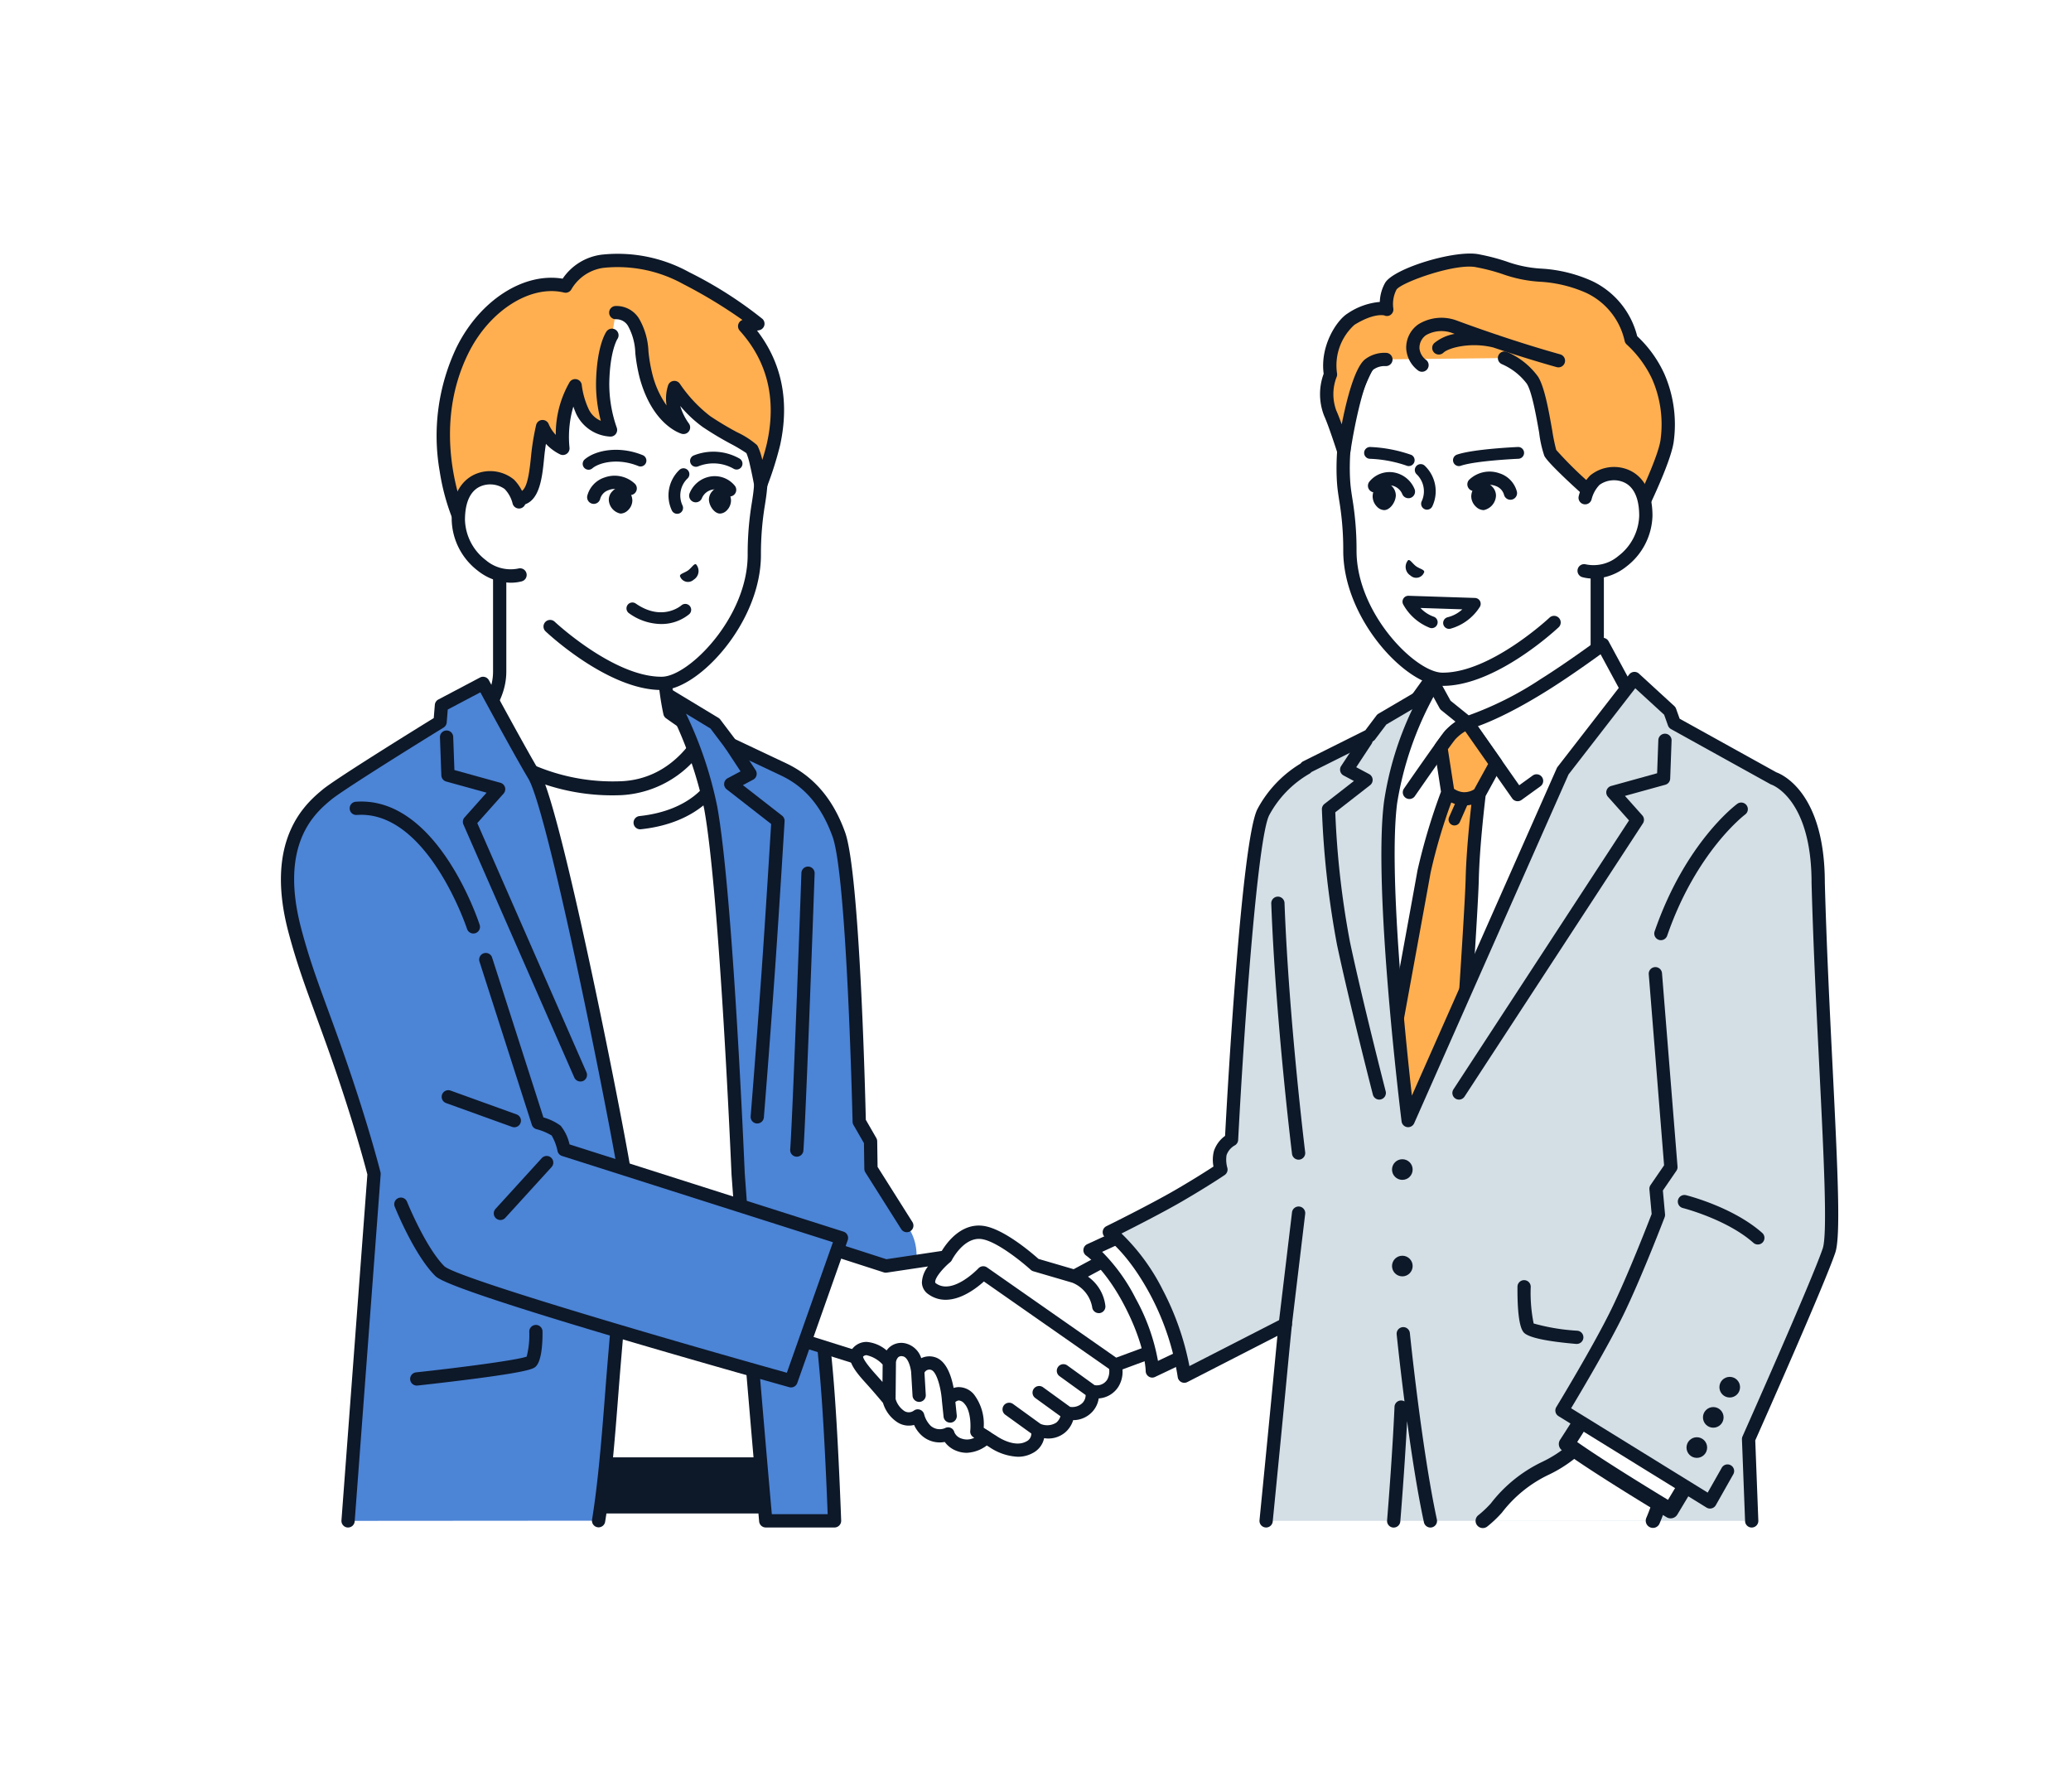 <svg xmlns="http://www.w3.org/2000/svg" width="260" height="225" viewBox="0 0 260 225">
  <g id="img_flow07" transform="translate(9738.278 -2751)">
    <rect id="長方形_250" data-name="長方形 250" width="260" height="225" transform="translate(-9738.278 2751)" fill="#fff"/>
    <g id="グループ_1340" data-name="グループ 1340" transform="translate(-7308.099 -2587.558)">
      <g id="グループ_1323" data-name="グループ 1323">
        <path id="パス_18714" data-name="パス 18714" d="M-2380.6,5519.025l-1.074,9.523h53.775l-1.983-9.523Z" fill="#0d1828"/>
        <path id="パス_18715" data-name="パス 18715" d="M-2327.9,5529.381a.833.833,0,0,1-.814-.663l-1.846-8.86h-49.3l-.99,8.784a.833.833,0,0,1-.921.733.831.831,0,0,1-.733-.92l1.074-9.523a.832.832,0,0,1,.827-.739h50.717a.834.834,0,0,1,.815.663l1.983,9.523a.831.831,0,0,1-.645.984A.813.813,0,0,1-2327.9,5529.381Z" fill="#0d1828"/>
      </g>
      <g id="グループ_1325" data-name="グループ 1325">
        <g id="グループ_1324" data-name="グループ 1324">
          <path id="パス_18716" data-name="パス 18716" d="M-2340.047,5431.94c-1.662-.8-6.031-3.894-6.031-3.894a34.128,34.128,0,0,1-.689-5.192v-2.5l-10.341-6.329-10.341-8.713v17.543c0,4.322-3.765,7.658-6.721,9.086-6.062,2.929-8.51,6.748-8.51,6.748l17.908,10h15.327l17.909-10S-2333.985,5434.869-2340.047,5431.94Z" fill="#fff"/>
          <path id="パス_18717" data-name="パス 18717" d="M-2349.444,5449.519a.833.833,0,0,1-.728-.427.832.832,0,0,1,.321-1.132l17.072-9.532a22.819,22.819,0,0,0-7.63-5.738,72.284,72.284,0,0,1-6.15-3.964.835.835,0,0,1-.334-.51,34.38,34.38,0,0,1-.707-5.362v-2.034l-9.943-6.086a.828.828,0,0,1-.1-.074l-8.972-7.56v15.754c0,4.4-3.611,8.107-7.191,9.836a22.831,22.831,0,0,0-7.63,5.738l17.072,9.532a.832.832,0,0,1,.321,1.132.831.831,0,0,1-1.132.321l-17.909-10a.832.832,0,0,1-.4-.525.832.832,0,0,1,.106-.651c.105-.164,2.647-4.052,8.849-7.048,2.322-1.122,6.25-4.139,6.25-8.337v-17.543a.832.832,0,0,1,.482-.755.834.834,0,0,1,.887.118l10.293,8.673,10.287,6.3a.831.831,0,0,1,.4.709v2.5a30.854,30.854,0,0,0,.607,4.7,66.056,66.056,0,0,0,5.643,3.634c6.2,3,8.744,6.884,8.849,7.048a.831.831,0,0,1,.107.651.832.832,0,0,1-.4.525l-17.908,10A.83.83,0,0,1-2349.444,5449.519Z" fill="#0d1828"/>
        </g>
      </g>
      <g id="グループ_1326" data-name="グループ 1326">
        <path id="パス_18718" data-name="パス 18718" d="M-2370.709,5430.759l-1.93,91.616h43.455l-6.113-87.794-6.322-4.206s-3.068,6.795-10.521,7.124A25.71,25.71,0,0,1-2370.709,5430.759Z" fill="#fff"/>
        <path id="パス_18719" data-name="パス 18719" d="M-2329.184,5523.248h-43.455a.875.875,0,0,1-.623-.262.875.875,0,0,1-.25-.629l1.93-91.617a.874.874,0,0,1,.554-.794.871.871,0,0,1,.945.205h0a25.065,25.065,0,0,0,17.9,6.476c6.808-.3,9.648-6.355,9.766-6.613a.874.874,0,0,1,.555-.477.87.87,0,0,1,.723.111l6.322,4.206a.874.874,0,0,1,.387.666l6.113,87.794a.871.871,0,0,1-.232.656A.876.876,0,0,1-2329.184,5523.248Zm-42.563-1.746h41.628l-6.019-86.432-5.165-3.437a13.323,13.323,0,0,1-10.8,6.738q-.616.027-1.217.027a26.755,26.755,0,0,1-16.557-5.742Zm1.038-90.743h0Z" fill="#0d1828"/>
      </g>
      <path id="パス_18720" data-name="パス 18720" d="M-2349.811,5442.661a.831.831,0,0,1-.826-.745.831.831,0,0,1,.739-.915c6.614-.705,8.608-4.384,8.69-4.54a.834.834,0,0,1,1.12-.357.83.83,0,0,1,.363,1.114c-.1.188-2.429,4.632-10,5.438A.779.779,0,0,1-2349.811,5442.661Z" fill="#0d1828"/>
      <g id="グループ_1327" data-name="グループ 1327">
        <path id="パス_18721" data-name="パス 18721" d="M-2316.338,5492.409h0l-4.5-7.123-.051-3.454-1.424-2.473s-.68-30.829-2.558-36.04c-1.808-5.017-4.668-7.1-7-8.2l-6.573-3.106-1.983-2.626-5.7-3.447a51.969,51.969,0,0,1,5.165,14.029c1.973,10.851,3.442,45.95,3.442,45.95l1.685,22.851s1.011,12.061,1.783,20.707h8.637c-.236-6.286-.6-14.041-1.107-19.391-.253-2.676-.464-4.9-.656-6.922,3.664.9,8.663,1.231,10.832-2.677C-2313.566,5495.487-2316.338,5492.409-2316.338,5492.409Z" fill="#4c84d6"/>
        <path id="パス_18722" data-name="パス 18722" d="M-2325.407,5530.305h-8.637a.833.833,0,0,1-.829-.758c-.764-8.549-1.773-20.591-1.783-20.711l-1.686-22.86,0-.026c-.015-.351-1.489-35.166-3.429-45.836a51.46,51.46,0,0,0-5.071-13.769.831.831,0,0,1,.146-1.006.831.831,0,0,1,1.01-.115l5.7,3.446a.844.844,0,0,1,.234.211l1.86,2.463,6.387,3.019c3.485,1.646,5.913,4.484,7.423,8.674,1.84,5.106,2.533,33.122,2.6,36.091l1.319,2.289a.852.852,0,0,1,.111.4l.047,3.219,4.372,6.926a.831.831,0,0,1-.259,1.148.832.832,0,0,1-1.148-.26l-4.5-7.123a.833.833,0,0,1-.128-.432l-.048-3.237-1.317-2.287a.834.834,0,0,1-.11-.4c-.007-.307-.7-30.751-2.509-35.775-1.8-5-4.612-6.81-6.568-7.734l-6.573-3.106a.845.845,0,0,1-.308-.251l-1.887-2.5-3.071-1.858a49.381,49.381,0,0,1,3.924,11.662c1.955,10.752,3.386,44.434,3.454,46.051l1.684,22.838c.01.109.961,11.455,1.715,19.936h7.011c-.221-5.717-.578-13.269-1.071-18.481-.587-6.2-.95-10-1.368-14.368a.832.832,0,0,1,.749-.908.832.832,0,0,1,.908.749c.418,4.368.781,8.165,1.368,14.37.522,5.518.892,13.617,1.11,19.439a.837.837,0,0,1-.232.609A.837.837,0,0,1-2325.407,5530.305Z" fill="#0d1828"/>
      </g>
      <path id="パス_18723" data-name="パス 18723" d="M-2356.849,5429.984l-.018-.008-.012.018Z" fill="none" stroke="#0d1828" stroke-miterlimit="10" stroke-width="0"/>
      <g id="グループ_1328" data-name="グループ 1328">
        <path id="パス_18724" data-name="パス 18724" d="M-2363.143,5435.857c-1.93-3.235-6.389-11.515-6.389-11.515l-5.227,2.759-.169,2.08s-12.472,7.676-14.21,9.124c-2.044,1.7-6.976,5.914-4.017,17.078,1.325,5,2.721,8.334,4.894,14.433,3.461,9.716,5.043,16.1,5.043,16.1l-3.263,43.558,31.452-.023c.715-4.379,1.185-9.871,1.628-15.669.9-11.8,2.211-23.3,1.764-27.086S-2360.389,5440.474-2363.143,5435.857Z" fill="#4c84d6"/>
        <path id="パス_18725" data-name="パス 18725" d="M-2386.48,5530.306l-.063,0a.832.832,0,0,1-.768-.892l3.253-43.423c-.242-.946-1.846-7.074-4.987-15.893-.558-1.566-1.076-2.98-1.533-4.228-1.334-3.643-2.387-6.521-3.382-10.271-3.117-11.759,2.264-16.242,4.29-17.93,1.615-1.346,11.848-7.678,13.946-8.972l.136-1.661a.831.831,0,0,1,.441-.668l5.226-2.759a.831.831,0,0,1,1.121.341c.045.083,4.473,8.3,6.371,11.484,2.828,4.738,11.189,47.54,11.618,51.166.33,2.786-.23,9.232-.939,17.392-.277,3.19-.564,6.489-.821,9.855-.4,5.195-.883,11.123-1.637,15.74a.831.831,0,0,1-.955.687.831.831,0,0,1-.687-.955c.743-4.552,1.225-10.439,1.62-15.6.257-3.374.544-6.678.822-9.872.673-7.746,1.254-14.436.944-17.052-.421-3.558-8.745-46.069-11.394-50.509-1.581-2.65-4.881-8.725-6.015-10.821l-4.093,2.161-.133,1.625a.835.835,0,0,1-.393.641c-4.3,2.644-12.775,7.939-14.113,9.055-1.972,1.643-6.591,5.491-3.746,16.224.975,3.677,1.965,6.382,3.336,10.126.459,1.251.978,2.669,1.538,4.242,3.435,9.643,5.051,16.113,5.067,16.178a.83.83,0,0,1,.022.262l-3.263,43.558A.833.833,0,0,1-2386.48,5530.306Z" fill="#0d1828"/>
      </g>
      <path id="パス_18726" data-name="パス 18726" d="M-2357.317,5474.319a.834.834,0,0,1-.763-.5L-2372,5442.058a.835.835,0,0,1,.141-.888l2.769-3.106-5.071-1.4a.834.834,0,0,1-.61-.772l-.174-4.773a.833.833,0,0,1,.8-.862.83.83,0,0,1,.862.8l.152,4.165,5.773,1.6a.832.832,0,0,1,.576.567.828.828,0,0,1-.177.789l-3.3,3.706,13.705,31.274a.832.832,0,0,1-.428,1.1A.828.828,0,0,1-2357.317,5474.319Z" fill="#0d1828"/>
      <path id="パス_18727" data-name="パス 18727" d="M-2335.11,5479.588l-.068,0a.832.832,0,0,1-.762-.9c.007-.082.678-8.323,1.379-18.232.477-6.761,1.063-16.32,1.194-18.464l-5.582-4.35a.833.833,0,0,1-.317-.727.83.83,0,0,1,.437-.663l1.62-.865-1.923-2.92a.832.832,0,0,1,.237-1.153.833.833,0,0,1,1.153.238l2.425,3.682a.832.832,0,0,1,.111.662.828.828,0,0,1-.414.529l-1.295.692,4.917,3.832a.832.832,0,0,1,.319.706c-.007.112-.683,11.291-1.222,18.919-.7,9.918-1.373,18.167-1.38,18.25A.833.833,0,0,1-2335.11,5479.588Z" fill="#0d1828"/>
      <path id="パス_18728" data-name="パス 18728" d="M-2377.855,5512.491a.833.833,0,0,1-.827-.743.832.832,0,0,1,.739-.916c6.036-.65,12.723-1.549,13.884-1.978a10.848,10.848,0,0,0,.326-3.134.831.831,0,0,1,.821-.843h.011a.832.832,0,0,1,.832.821c.014,1.02-.036,3.486-.784,4.333-.277.315-.592.671-7.936,1.626-3.487.453-6.942.826-6.976.829A.62.62,0,0,1-2377.855,5512.491Zm13.9-3.679Z" fill="#0d1828"/>
      <path id="パス_18729" data-name="パス 18729" d="M-2370.752,5455.742a.834.834,0,0,1-.792-.574c-.048-.15-5-14.948-13.846-14.307a.831.831,0,0,1-.89-.77.832.832,0,0,1,.77-.89c10.152-.734,15.333,14.789,15.549,15.45a.834.834,0,0,1-.533,1.05A.839.839,0,0,1-2370.752,5455.742Z" fill="#0d1828"/>
      <g id="グループ_1329" data-name="グループ 1329">
        <path id="パス_18730" data-name="パス 18730" d="M-2328.736,5448.168l-1.408,34.756C-2329.8,5478.09-2328.736,5448.168-2328.736,5448.168Z" fill="#4c84d6"/>
        <path id="パス_18731" data-name="パス 18731" d="M-2330.143,5483.757l-.061,0a.832.832,0,0,1-.77-.89c.342-4.764,1.4-34.427,1.406-34.726a.83.83,0,0,1,.861-.8.832.832,0,0,1,.8.861c-.011.3-1.066,29.992-1.41,34.786A.833.833,0,0,1-2330.143,5483.757Z" fill="#0d1828"/>
      </g>
      <g id="グループ_1331" data-name="グループ 1331">
        <g id="グループ_1330" data-name="グループ 1330">
          <path id="パス_18732" data-name="パス 18732" d="M-2353.742,5375.226c-11.927.154-13.625,13.983-13.674,19.563-.033,3.759-.033,7.306-.033,7.306v5.559l6.335,9.555s7.627,7.2,14.05,7.132c3.784-.038,11.583-7.71,11.583-16.129a52.5,52.5,0,0,1,.749-8.134c.353-3.741,1.526-13.011-5.062-19.791C-2343.468,5376.506-2349.486,5375.171-2353.742,5375.226Z" fill="#fff"/>
          <path id="パス_18733" data-name="パス 18733" d="M-2347.151,5425.174c-6.659,0-14.214-7.058-14.534-7.36a.831.831,0,0,1-.034-1.176.832.832,0,0,1,1.176-.034c.074.069,7.4,6.906,13.391,6.906h.079c3.362-.034,10.76-7.452,10.76-15.3a38.827,38.827,0,0,1,.535-6.616c.091-.593.17-1.1.217-1.6l.041-.427c.393-4.039,1.211-12.445-4.871-18.7-3.528-3.631-9.387-4.858-13.34-4.809-4.808.063-8.357,2.506-10.546,7.263a29.885,29.885,0,0,0-2.307,11.476c-.033,3.712-.033,7.262-.033,7.3v5.559a.833.833,0,0,1-.832.832.833.833,0,0,1-.833-.832V5402.1c0-.036,0-3.593.033-7.313a31.627,31.627,0,0,1,2.459-12.157c2.447-5.315,6.609-8.161,12.037-8.231,4.283-.055,10.66,1.3,14.556,5.313,6.619,6.812,5.718,16.072,5.334,20.025l-.041.424c-.052.541-.138,1.1-.229,1.693a37.43,37.43,0,0,0-.515,6.363c0,8.516-7.851,16.915-12.408,16.962Z" fill="#0d1828"/>
        </g>
      </g>
      <path id="パス_18734" data-name="パス 18734" d="M-2344.818,5410.859c.025-.29.526-.356,1.027-.7.485-.375.734-.86.987-.772a1.277,1.277,0,0,1-.286,1.938A1.054,1.054,0,0,1-2344.818,5410.859Z" fill="#0d1828"/>
      <path id="パス_18735" data-name="パス 18735" d="M-2345.166,5403.056a.74.74,0,0,1-.661-.408,4.426,4.426,0,0,1,.943-5.1.74.74,0,0,1,1.046.021.74.74,0,0,1-.021,1.046,2.966,2.966,0,0,0-.646,3.373.741.741,0,0,1-.329.993A.75.75,0,0,1-2345.166,5403.056Z" fill="#0d1828"/>
      <path id="パス_18736" data-name="パス 18736" d="M-2355.636,5401.811a.806.806,0,0,1-.176-.019.832.832,0,0,1-.639-.988,3.28,3.28,0,0,1,2.182-2.311,3.7,3.7,0,0,1,3.825.821.832.832,0,0,1-.06,1.175.832.832,0,0,1-1.168-.051,2.047,2.047,0,0,0-2.112-.352,1.626,1.626,0,0,0-1.039,1.067A.832.832,0,0,1-2355.636,5401.811Z" fill="#0d1828"/>
      <path id="パス_18737" data-name="パス 18737" d="M-2342.83,5401.615a.824.824,0,0,1-.291-.053.831.831,0,0,1-.488-1.071,3.439,3.439,0,0,1,2.535-2.1,3.256,3.256,0,0,1,3.138,1.132.833.833,0,0,1-.116,1.171.832.832,0,0,1-1.172-.116,1.6,1.6,0,0,0-1.49-.562,1.809,1.809,0,0,0-1.336,1.056A.832.832,0,0,1-2342.83,5401.615Z" fill="#0d1828"/>
      <path id="パス_18738" data-name="パス 18738" d="M-2353.289,5400.216a1.571,1.571,0,0,1,1.066-.518,1.215,1.215,0,0,1,.843.365,1.894,1.894,0,0,1,.589,1.321,1.739,1.739,0,0,1-.558,1.234,1.37,1.37,0,0,1-.908.409h-.032a1.839,1.839,0,0,1-1.459-1.723A1.5,1.5,0,0,1-2353.289,5400.216Z" fill="#0d1828"/>
      <path id="パス_18739" data-name="パス 18739" d="M-2340.75,5400.214a1.433,1.433,0,0,1,1-.516,1.112,1.112,0,0,1,.79.366,1.953,1.953,0,0,1,.554,1.322,1.78,1.78,0,0,1-.521,1.233,1.241,1.241,0,0,1-.85.408h-.031c-.64-.014-1.319-.869-1.37-1.725A1.562,1.562,0,0,1-2340.75,5400.214Z" fill="#0d1828"/>
      <path id="パス_18740" data-name="パス 18740" d="M-2356.286,5397.524a.742.742,0,0,1-.566-.263.742.742,0,0,1,.089-1.043c1.387-1.169,4.332-1.724,7.275-.524a.742.742,0,0,1,.406.965.738.738,0,0,1-.964.4c-2.522-1.027-4.888-.452-5.763.286A.738.738,0,0,1-2356.286,5397.524Z" fill="#0d1828"/>
      <path id="パス_18741" data-name="パス 18741" d="M-2337.705,5397.5a.745.745,0,0,1-.388-.11,5.109,5.109,0,0,0-4.43-.291.739.739,0,0,1-.965-.4.74.74,0,0,1,.4-.966,6.669,6.669,0,0,1,5.77.4.741.741,0,0,1,.241,1.019A.739.739,0,0,1-2337.705,5397.5Z" fill="#0d1828"/>
      <g id="グループ_1332" data-name="グループ 1332">
        <path id="パス_18742" data-name="パス 18742" d="M-2367.448,5401.162v-.016S-2367.857,5401.155-2367.448,5401.162Z" fill="#ffaf50"/>
        <path id="パス_18743" data-name="パス 18743" d="M-2336.693,5379.5l1.654-.311a50.981,50.981,0,0,0-8.988-5.718c-4.406-2.2-7.853-2.491-10.543-2.116a6.359,6.359,0,0,0-4.6,3.112c-4.672-1.127-10.162,2.4-12.957,8.074-5.387,10.933-.026,21.913-.026,21.913l4.705.035v-3.327c-.409-.007,0-.016,0-.016v.016c.275,0,.922.008,2.317.008,1.855,0,2.176-2.478,2.45-5.272a31.285,31.285,0,0,1,.617-3.795,5.435,5.435,0,0,0,2.563,2.734,12.862,12.862,0,0,1,1.533-7.864,10.724,10.724,0,0,0,.9,3.2,4.2,4.2,0,0,0,3.545,2.353,17.365,17.365,0,0,1-.99-5.877c.078-4.466,1.165-6.008,1.165-6.008l.474-2.842a2.486,2.486,0,0,1,2.24,1.23c1.178,1.753.82,4.016,1.561,6.74,1.515,5.563,4.7,6.438,4.7,6.438a7.925,7.925,0,0,1-1.238-2.562,4.573,4.573,0,0,1,.1-2.452,18.183,18.183,0,0,0,4.024,4.278c2.153,1.508,5.167,2.858,5.7,3.477h0l.1.226a9.608,9.608,0,0,1,.443,1.48c.3,1.254.564,2.724.564,2.724a43.26,43.26,0,0,0,1.623-5.136c1.778-8.21-1.994-12.921-3.637-14.741Z" fill="#ffaf50"/>
        <path id="パス_18744" data-name="パス 18744" d="M-2367.449,5405.321h-.006l-4.7-.035a.832.832,0,0,1-.742-.467,27.6,27.6,0,0,1-2.08-7.088,25.857,25.857,0,0,1,2.108-15.557c2.914-5.915,8.438-9.455,13.326-8.633a6.969,6.969,0,0,1,4.863-3.01,18.586,18.586,0,0,1,11.03,2.2,51.053,51.053,0,0,1,9.2,5.866.833.833,0,0,1,.217.837.83.83,0,0,1-.643.578l-.26.049c3.116,4.042,4.093,8.866,2.9,14.361a43.385,43.385,0,0,1-1.661,5.26.83.83,0,0,1-.854.528.832.832,0,0,1-.74-.679c0-.014-.268-1.464-.556-2.682a8.109,8.109,0,0,0-.389-1.322l-.041-.09a20.159,20.159,0,0,0-1.972-1.172,40.6,40.6,0,0,1-3.514-2.108,15.81,15.81,0,0,1-2.816-2.637,7.264,7.264,0,0,0,1.077,2.189.831.831,0,0,1,.025.969.832.832,0,0,1-.909.336c-.149-.041-3.665-1.069-5.286-7.022a21.213,21.213,0,0,1-.55-3.129,7.476,7.476,0,0,0-.9-3.366,1.7,1.7,0,0,0-1.494-.864.832.832,0,0,1-.886-.775.834.834,0,0,1,.776-.886,3.323,3.323,0,0,1,2.985,1.6,8.883,8.883,0,0,1,1.171,4.094,19.477,19.477,0,0,0,.5,2.891,11.723,11.723,0,0,0,1.776,3.9,5.4,5.4,0,0,1,.2-2.552.83.83,0,0,1,.688-.531.83.83,0,0,1,.786.371,17.457,17.457,0,0,0,3.805,4.053,39,39,0,0,0,3.365,2.015,10.666,10.666,0,0,1,2.49,1.6.851.851,0,0,1,.129.2c.035.079.069.153.1.219a8.741,8.741,0,0,1,.453,1.456c.235-.742.46-1.527.609-2.214,1.181-5.455.023-10.168-3.442-14.007a.834.834,0,0,1-.112-.958.829.829,0,0,1,.458-.387,61.353,61.353,0,0,0-7.433-4.5,16.993,16.993,0,0,0-10.057-2.037,5.527,5.527,0,0,0-4.016,2.737.832.832,0,0,1-.9.36c-4.205-1.015-9.37,2.267-12.014,7.633-4.527,9.187-1.132,18.554-.228,20.717l3.328.024v-1.977a.921.921,0,0,1-.182-.51c0-.194.064-.829,1-.849a.794.794,0,0,1,.19.018c.3,0,.914.006,2.145.006.991,0,1.335-1.589,1.622-4.522a31.7,31.7,0,0,1,.636-3.907.831.831,0,0,1,.761-.637.833.833,0,0,1,.83.546,4.57,4.57,0,0,0,.879,1.327,13.026,13.026,0,0,1,1.742-6.632.832.832,0,0,1,.907-.345.833.833,0,0,1,.617.749,10.094,10.094,0,0,0,.83,2.924,2.948,2.948,0,0,0,1.557,1.536,17.974,17.974,0,0,1-.6-4.744c.08-4.589,1.191-6.293,1.317-6.473a.833.833,0,0,1,1.16-.2.833.833,0,0,1,.2,1.16s-.943,1.479-1.014,5.542a16.541,16.541,0,0,0,.935,5.563.834.834,0,0,1-.1.781.831.831,0,0,1-.705.351,5.013,5.013,0,0,1-4.284-2.854c-.138-.318-.256-.622-.358-.909a13.441,13.441,0,0,0-.481,5.164.832.832,0,0,1-.355.764.832.832,0,0,1-.839.063,6.019,6.019,0,0,1-1.765-1.316c-.081.514-.16,1.1-.22,1.71-.263,2.684-.591,6.024-3.279,6.024-.64,0-1.123,0-1.485,0v2.489a.837.837,0,0,1-.246.591A.836.836,0,0,1-2367.449,5405.321Z" fill="#0d1828"/>
      </g>
      <g id="グループ_1334" data-name="グループ 1334">
        <g id="グループ_1333" data-name="グループ 1333">
          <path id="パス_18745" data-name="パス 18745" d="M-2366.238,5399.354c-1.253-1.268-6.4-1.857-6.4,4.475,0,4.03,4.044,7.856,7.747,6.9l-.129-9.168A4.784,4.784,0,0,0-2366.238,5399.354Z" fill="#fff"/>
          <path id="パス_18746" data-name="パス 18746" d="M-2366.057,5411.707a6.831,6.831,0,0,1-4.148-1.515,8.3,8.3,0,0,1-3.266-6.363c0-3.944,1.9-5.311,3.026-5.775a4.726,4.726,0,0,1,4.8.715,5.636,5.636,0,0,1,1.442,2.633.832.832,0,0,1-.658.976.833.833,0,0,1-.975-.655,3.994,3.994,0,0,0-.993-1.784,3.135,3.135,0,0,0-2.982-.346c-1.3.536-1.994,2-1.994,4.236a6.6,6.6,0,0,0,2.62,5.047,4.8,4.8,0,0,0,4.086,1.047.831.831,0,0,1,1.014.6.832.832,0,0,1-.6,1.014A5.474,5.474,0,0,1-2366.057,5411.707Z" fill="#0d1828"/>
        </g>
      </g>
      <path id="パス_18747" data-name="パス 18747" d="M-2347.2,5416.892a6.994,6.994,0,0,1-4.01-1.355.739.739,0,0,1-.187-1.029.74.74,0,0,1,1.029-.188c3.3,2.282,5.637.314,5.735.229a.743.743,0,0,1,1.042.069.739.739,0,0,1-.062,1.04A5.5,5.5,0,0,1-2347.2,5416.892Z" fill="#0d1828"/>
      <g id="グループ_1336" data-name="グループ 1336">
        <path id="パス_18748" data-name="パス 18748" d="M-2333.875,5492.678l14.906,4.808,7.548-1.13s1.74-3.5,4.6-3.08c2.549.37,6.6,4.064,6.6,4.064l4.925,1.441,13.234-7.11,7.645,12.41-15.751,5.836a3.276,3.276,0,0,1-.313,2.283,2.374,2.374,0,0,1-2.643.995,2.111,2.111,0,0,1-.586,2.078,2.744,2.744,0,0,1-2.458.673,2.263,2.263,0,0,1-.849,1.815,3.047,3.047,0,0,1-2.927.273,1.886,1.886,0,0,1-.995,2.2c-2.027,1.113-4.565-.711-4.565-.711l-16.646-10.415-16.192-5.094Z" fill="#fff"/>
        <path id="パス_18749" data-name="パス 18749" d="M-2273.708,5503.645l-7.644-12.411a.833.833,0,0,0-1.1-.3l-12.934,6.948-4.415-1.292c-.84-.749-4.365-3.775-6.892-4.142-2.816-.409-4.645,2.134-5.251,3.141l-6.952,1.041-14.72-4.748a.831.831,0,0,0-1.03.487l-4.466,11.341a.832.832,0,0,0,.023.663.833.833,0,0,0,.5.435l16.09,5.063,16.536,10.346a6.909,6.909,0,0,0,3.567,1.21,3.817,3.817,0,0,0,1.86-.462,2.725,2.725,0,0,0,1.44-1.873,3.269,3.269,0,0,0,2.634-.713,3.321,3.321,0,0,0,1.012-1.548,3.272,3.272,0,0,0,2.349-.992,3.161,3.161,0,0,0,.858-1.735,3.177,3.177,0,0,0,2.453-1.44,3.606,3.606,0,0,0,.532-2.2l15.132-5.606a.832.832,0,0,0,.5-.51A.828.828,0,0,0-2273.708,5503.645Zm-17.46,8.087a1.532,1.532,0,0,1-1.6.7l-3.418-2.47a.831.831,0,0,0-1.162.187.832.832,0,0,0,.187,1.162l3.278,2.368a1.423,1.423,0,0,1-.436,1.029,1.828,1.828,0,0,1-1.522.453l-3.391-2.458a.831.831,0,0,0-1.162.185.832.832,0,0,0,.185,1.162l3.164,2.294a1.7,1.7,0,0,1-.527.8,2.134,2.134,0,0,1-1.976.155L-2303,5514.8a.833.833,0,0,0-1.162.188.832.832,0,0,0,.188,1.162l3.27,2.36a1.072,1.072,0,0,1-.637,1c-1.536.843-3.66-.643-3.68-.657a.439.439,0,0,0-.044-.03l-16.646-10.414a.85.85,0,0,0-.191-.089l-15.34-4.826,3.853-9.783,14.162,4.568a.838.838,0,0,0,.379.031l5.176-.775a3.488,3.488,0,0,0-.768,2.027,1.825,1.825,0,0,0,.81,1.462c2.636,1.873,5.754-.5,6.975-1.6l15.718,10.979A2.149,2.149,0,0,1-2291.168,5511.732Zm1.12-2.746-16.213-11.325a.833.833,0,0,0-1.085.114c-.032.034-3.212,3.387-5.317,1.892-.108-.077-.109-.12-.111-.166-.022-.6,1.079-1.837,1.883-2.5l.014-.013a.906.906,0,0,0,.1-.1l.022-.029a.827.827,0,0,0,.066-.1l.013-.022,0-.006c.015-.03,1.514-2.951,3.742-2.629,1.88.273,5.08,2.876,6.155,3.856a.838.838,0,0,0,.327.184l4.884,1.429a4.074,4.074,0,0,1,2.505,3.076.832.832,0,0,0,.827.749c.028,0,.056,0,.085,0a.833.833,0,0,0,.745-.912,5.218,5.218,0,0,0-2.185-3.667l11.234-6.035,6.7,10.878Z" fill="#0d1828"/>
        <g id="グループ_1335" data-name="グループ 1335">
          <path id="パス_18750" data-name="パス 18750" d="M-2318.577,5514.272s-1.1-1.333-2.2-2.556c-1.216-1.346-2.327-2.694-1.7-3.383,1.451-1.592,3.949,1.179,3.949,1.179a1.581,1.581,0,0,1,1.729-1.531c1.613.163,1.837,2.74,1.837,2.74a1.562,1.562,0,0,1,1.975-.98c1.607.567,1.882,4.516,1.882,4.516a1.582,1.582,0,0,1,2.6-.077c1.254,1.347.958,4.069.958,4.069l1.157.724a3.319,3.319,0,0,1-3.447.917,2.218,2.218,0,0,1-1.332-1.317,2.553,2.553,0,0,1-2.7-.391,4.1,4.1,0,0,1-1.1-1.874,1.916,1.916,0,0,1-2.081.107A3.6,3.6,0,0,1-2318.577,5514.272Z" fill="#fff"/>
          <path id="パス_18751" data-name="パス 18751" d="M-2305.566,5518.86a.829.829,0,0,0-.383-.593l-.736-.46a6.142,6.142,0,0,0-1.211-4.194,2.509,2.509,0,0,0-2.02-.928,2.206,2.206,0,0,0-.543.106c-.26-1.408-.866-3.345-2.255-3.835l-.038-.012a2.364,2.364,0,0,0-1.772.107,2.749,2.749,0,0,0-2.194-1.9,2.286,2.286,0,0,0-1.761.5,2.259,2.259,0,0,0-.389.427,4.395,4.395,0,0,0-2.517-1.068h-.007a2.258,2.258,0,0,0-1.7.766c-1.19,1.306.479,3.153,1.7,4.5.878.971,1.762,2.025,2.068,2.392a4.4,4.4,0,0,0,1.861,2.465,2.643,2.643,0,0,0,2.04.3,3.982,3.982,0,0,0,1.044,1.4,3.374,3.374,0,0,0,2.808.735,3.189,3.189,0,0,0,1.432,1.1,3.546,3.546,0,0,0,1.333.263,4.507,4.507,0,0,0,3.038-1.391A.834.834,0,0,0-2305.566,5518.86Zm-16.262-10a.577.577,0,0,1,.436-.183h0a3.866,3.866,0,0,1,2.024,1.175l-.021,2.186c-.249-.285-.512-.584-.776-.875C-2321.485,5509.695-2321.807,5509.1-2321.828,5508.855Zm12.3,10.262a1.437,1.437,0,0,1-.841-.777.792.792,0,0,0-.451-.544.812.812,0,0,0-.723.034,1.711,1.711,0,0,1-1.8-.3,3.207,3.207,0,0,1-.816-1.435.829.829,0,0,0-.532-.582.82.82,0,0,0-.773.127,1.074,1.074,0,0,1-1.158.056,2.748,2.748,0,0,1-1.121-1.532l.045-4.606a1.1,1.1,0,0,1,.3-.643.634.634,0,0,1,.517-.109c.757.077,1.051,1.572,1.09,1.978l.175,2.967a.833.833,0,0,0,.83.784l.05,0a.833.833,0,0,0,.782-.88l-.165-2.79a.689.689,0,0,1,.873-.334c.7.277,1.211,2.366,1.312,3.783l0,.016a.047.047,0,0,0,0,.012l.214,2.051a.833.833,0,0,0,.827.746.867.867,0,0,0,.087,0,.834.834,0,0,0,.742-.915l-.175-1.671a.81.81,0,0,1,.43-.2,1.029,1.029,0,0,1,.7.4c.81.869.808,2.758.74,3.411a.832.832,0,0,0,.386.8l.117.073A2.022,2.022,0,0,1-2309.528,5519.117Z" fill="#0d1828"/>
        </g>
      </g>
      <g id="グループ_1337" data-name="グループ 1337">
        <path id="パス_18752" data-name="パス 18752" d="M-2360.356,5480.49a8.181,8.181,0,0,0-2.261-.986l-6.574-20.484-10.661,30.7s2.357,5.864,4.878,8.385c2.077,2.077,44.105,13.784,44.105,13.784l6.33-17.928-34.831-11.09A7.064,7.064,0,0,0-2360.356,5480.49Z" fill="#4c84d6"/>
        <path id="パス_18753" data-name="パス 18753" d="M-2330.869,5512.724a.867.867,0,0,1-.224-.03c-.1-.03-10.636-2.965-21.286-6.117-21.736-6.433-22.788-7.484-23.184-7.88-2.611-2.611-4.963-8.418-5.062-8.664a.832.832,0,0,1,.462-1.082.832.832,0,0,1,1.083.461c.023.057,2.324,5.737,4.694,8.108,1.632,1.448,26.911,8.871,42.991,13.361l5.785-16.385-34.012-10.829a.833.833,0,0,1-.557-.6,6.526,6.526,0,0,0-.743-1.968,7.193,7.193,0,0,0-1.924-.8.835.835,0,0,1-.563-.546l-6.574-20.484a.832.832,0,0,1,.538-1.047.834.834,0,0,1,1.047.538l6.441,20.069a6.756,6.756,0,0,1,2.165,1.044,5.692,5.692,0,0,1,1.113,2.342l34.392,10.951a.829.829,0,0,1,.493.422.836.836,0,0,1,.04.648l-6.331,17.928A.832.832,0,0,1-2330.869,5512.724Z" fill="#0d1828"/>
      </g>
      <g id="グループ_1338" data-name="グループ 1338">
        <path id="パス_18754" data-name="パス 18754" d="M-2367.357,5491.707a.831.831,0,0,1-.56-.217.832.832,0,0,1-.055-1.176l5.809-6.376a.832.832,0,0,1,1.175-.054.831.831,0,0,1,.055,1.175l-5.809,6.376A.83.83,0,0,1-2367.357,5491.707Z" fill="#0d1828"/>
      </g>
      <g id="グループ_1339" data-name="グループ 1339">
        <path id="パス_18755" data-name="パス 18755" d="M-2365.61,5480.066a.858.858,0,0,1-.283-.049l-8.287-2.991a.833.833,0,0,1-.5-1.066.833.833,0,0,1,1.066-.5l8.286,2.991a.832.832,0,0,1,.5,1.066A.833.833,0,0,1-2365.61,5480.066Z" fill="#0d1828"/>
      </g>
    </g>
    <g id="グループ_1359" data-name="グループ 1359" transform="translate(-7308.099 -2587.558)">
      <g id="グループ_1341" data-name="グループ 1341">
        <path id="パス_18756" data-name="パス 18756" d="M-2222.946,5431.422c-2.956-1.428-6.721-4.764-6.721-9.087v-17.542l-10.341,8.713-10.341,6.329v2.5c0,4.323-3.764,7.659-6.72,9.087-6.062,2.928-8.51,6.748-8.51,6.748l17.908,10h15.327l17.908-10S-2216.884,5434.35-2222.946,5431.422Z" fill="#fff"/>
        <path id="パス_18757" data-name="パス 18757" d="M-2247.672,5449a.83.83,0,0,1-.4-.106l-17.908-10a.829.829,0,0,1-.4-.524.829.829,0,0,1,.107-.651c.1-.165,2.646-4.052,8.849-7.049,2.321-1.121,6.25-4.139,6.25-8.337v-2.5a.832.832,0,0,1,.4-.71l10.287-6.3,10.293-8.673a.833.833,0,0,1,.887-.118.832.832,0,0,1,.482.755v17.542c0,4.2,3.928,7.216,6.25,8.337,6.2,3,8.744,6.884,8.849,7.049a.829.829,0,0,1,.107.651.83.83,0,0,1-.4.524l-17.909,10a.832.832,0,0,1-1.132-.321.833.833,0,0,1,.321-1.132l17.072-9.532a22.833,22.833,0,0,0-7.63-5.739c-3.58-1.729-7.191-5.44-7.191-9.836v-15.753l-8.972,7.56a.847.847,0,0,1-.1.074l-9.943,6.085v2.034c0,4.4-3.612,8.107-7.191,9.836a22.827,22.827,0,0,0-7.63,5.739l17.072,9.532a.832.832,0,0,1,.321,1.132A.833.833,0,0,1-2247.672,5449Z" fill="#0d1828"/>
      </g>
      <g id="グループ_1346" data-name="グループ 1346">
        <g id="グループ_1345" data-name="グループ 1345">
          <g id="グループ_1342" data-name="グループ 1342">
            <path id="パス_18758" data-name="パス 18758" d="M-2242.449,5374.708c-4.256-.055-9.494,1.678-12.581,4.919-6.518,6.846-6.782,16.192-6.429,19.933a52.53,52.53,0,0,1,.748,8.133c0,8.42,7.8,16.092,11.584,16.13,6.423.065,14.05-7.132,14.05-7.132l6.335-9.556v-5.559s0-3.546-.033-7.305C-2228.824,5388.691-2230.522,5374.862-2242.449,5374.708Z" fill="#fff"/>
            <path id="パス_18759" data-name="パス 18759" d="M-2249.04,5424.656h-.095c-4.557-.046-12.408-8.445-12.408-16.962a37.513,37.513,0,0,0-.515-6.362c-.091-.593-.177-1.152-.229-1.692-.2-2.066-.792-12.765,6.655-20.585,3.475-3.65,9.126-5.233,13.194-5.178,5.428.07,9.59,2.916,12.036,8.231a31.612,31.612,0,0,1,2.46,12.157c.032,3.719.032,7.277.032,7.312v5.559a.832.832,0,0,1-.832.833.832.832,0,0,1-.832-.833v-5.559c0-.035,0-3.586-.033-7.3a29.877,29.877,0,0,0-2.307-11.475c-2.19-4.757-5.738-7.2-10.546-7.263h-.181c-3.687,0-8.707,1.429-11.786,4.662-6.949,7.3-6.386,17.341-6.2,19.28.047.491.126,1,.217,1.6a38.944,38.944,0,0,1,.535,6.616c0,7.845,7.4,15.264,10.76,15.3h.079c6,0,13.317-6.836,13.391-6.906a.832.832,0,0,1,1.176.035.832.832,0,0,1-.034,1.176C-2234.826,5417.6-2242.382,5424.656-2249.04,5424.656Z" fill="#0d1828"/>
          </g>
          <g id="グループ_1343" data-name="グループ 1343">
            <path id="パス_18760" data-name="パス 18760" d="M-2225.405,5381.183a9.678,9.678,0,0,0-5.249-6.6,17.2,17.2,0,0,0-6.043-1.485c-3.2-.129-4.787-1.241-7.93-1.8-2.8-.632-10.18,1.861-10.955,3.184a4.786,4.786,0,0,0-.51,2.889s-1.493-.606-4.487,1.244a7.664,7.664,0,0,0-2.575,6.941,6.73,6.73,0,0,0-.02,4.891c.569,1.232,1.694,4.738,1.694,4.738s1.368-9.266,3.149-10.855a3.266,3.266,0,0,1,2.137-.658l14.9-.168a8.611,8.611,0,0,1,3.5,2.771c1.155,1.8,1.82,8.307,2.242,9.133s4.72,4.692,4.72,4.692l2.093,4.283,3.661-.195s3.953-7.789,4.213-10.467a14.972,14.972,0,0,0-1.137-7.913A14.6,14.6,0,0,0-2225.405,5381.183Z" fill="#ffaf50"/>
            <path id="パス_18761" data-name="パス 18761" d="M-2228.742,5405.217a.832.832,0,0,1-.748-.467l-2.022-4.138c-1.386-1.25-4.352-3.979-4.784-4.823a14.048,14.048,0,0,1-.65-2.907c-.362-2.052-.909-5.153-1.552-6.156a7.808,7.808,0,0,0-3.12-2.451.834.834,0,0,1-.45-1.088.833.833,0,0,1,1.086-.45,9.4,9.4,0,0,1,3.886,3.091c.823,1.284,1.358,4.323,1.789,6.765a23.418,23.418,0,0,0,.5,2.446,48.277,48.277,0,0,0,4.532,4.444.84.84,0,0,1,.191.253l1.851,3.788,2.628-.14c1.2-2.41,3.723-7.8,3.911-9.741a14.178,14.178,0,0,0-1.081-7.523,13.811,13.811,0,0,0-3.18-4.315.839.839,0,0,1-.267-.48,8.76,8.76,0,0,0-4.782-5.985,16.532,16.532,0,0,0-5.716-1.407,17.029,17.029,0,0,1-4.845-.975,24.31,24.31,0,0,0-3.2-.839l-.037-.007c-2.568-.579-9.441,1.883-10.056,2.8a3.964,3.964,0,0,0-.405,2.329.837.837,0,0,1-.3.815.788.788,0,0,1-.82.1c-.143-.036-1.387-.286-3.751,1.174a6.869,6.869,0,0,0-2.19,6.1.843.843,0,0,1-.055.461,5.929,5.929,0,0,0-.031,4.218c.189.409.431,1.044.675,1.72.588-2.989,1.58-6.97,2.858-8.109a4.033,4.033,0,0,1,2.746-.867.831.831,0,0,1,.775.885.835.835,0,0,1-.885.776,2.4,2.4,0,0,0-1.528.448c-1.073.957-2.33,6.632-2.88,10.355a.831.831,0,0,1-.755.708.832.832,0,0,1-.861-.575c-.011-.035-1.115-3.471-1.656-4.643a7.419,7.419,0,0,1-.08-5.331c-.473-3.509,1.637-6.721,2.992-7.558a8.476,8.476,0,0,1,4.056-1.458,5.207,5.207,0,0,1,.661-2.387c1.084-1.853,8.92-4.219,11.837-3.58a25.82,25.82,0,0,1,3.394.886,15.443,15.443,0,0,0,4.405.9,17.94,17.94,0,0,1,6.362,1.563,10.465,10.465,0,0,1,5.655,6.919,14.988,14.988,0,0,1,3.415,4.75,15.853,15.853,0,0,1,1.192,8.3c-.267,2.755-3.887,9.952-4.3,10.764a.834.834,0,0,1-.7.454l-3.661.195Zm-27.663-27.073Zm0,0Z" fill="#0d1828"/>
          </g>
          <path id="パス_18762" data-name="パス 18762" d="M-2234.308,5383.04c-2.754-.77-5.431-1.621-7.679-2.375a.785.785,0,0,0-.166-.064l-.091-.023c-2.2-.741-3.962-1.379-4.943-1.742a5.51,5.51,0,0,0-4.92.43,3.556,3.556,0,0,0-1.53,3.056,3.724,3.724,0,0,0,1.467,2.727.831.831,0,0,0,.515.178.83.83,0,0,0,.654-.316.832.832,0,0,0-.138-1.169,2.062,2.062,0,0,1-.833-1.42,1.935,1.935,0,0,1,.816-1.69,3.927,3.927,0,0,1,3.391-.235l.207.076a5.472,5.472,0,0,0-2.566,1.16.833.833,0,0,0-.018,1.177.831.831,0,0,0,.6.253.831.831,0,0,0,.58-.235c.623-.6,3.375-1.363,6.254-.651,2.31.778,5.091,1.665,7.955,2.466a.833.833,0,0,0,1.026-.577A.832.832,0,0,0-2234.308,5383.04Z" fill="#0d1828"/>
          <g id="グループ_1344" data-name="グループ 1344">
            <path id="パス_18763" data-name="パス 18763" d="M-2229.953,5398.835a4.778,4.778,0,0,0-1.218,2.207l-.129,9.168c3.7.956,7.748-2.869,7.748-6.9C-2223.552,5396.979-2228.7,5397.568-2229.953,5398.835Z" fill="#fff"/>
            <path id="パス_18764" data-name="パス 18764" d="M-2230.134,5411.188a5.482,5.482,0,0,1-1.374-.172.832.832,0,0,1-.6-1.014.832.832,0,0,1,1.013-.6,4.8,4.8,0,0,0,4.087-1.047,6.6,6.6,0,0,0,2.62-5.047c0-2.235-.689-3.7-1.994-4.235a3.134,3.134,0,0,0-2.982.345,4,4,0,0,0-.993,1.785.836.836,0,0,1-.979.651.831.831,0,0,1-.655-.972,5.642,5.642,0,0,1,1.443-2.633,4.728,4.728,0,0,1,4.8-.716c1.13.465,3.026,1.832,3.026,5.775a8.3,8.3,0,0,1-3.266,6.363A6.824,6.824,0,0,1-2230.134,5411.188Z" fill="#0d1828"/>
          </g>
        </g>
      </g>
      <path id="パス_18765" data-name="パス 18765" d="M-2240.266,5429.466l.017-.008.012.017Z" fill="none" stroke="#0d1828" stroke-miterlimit="10" stroke-width="0"/>
      <path id="パス_18766" data-name="パス 18766" d="M-2246,5429.281l.017-.008.013.018Z" fill="none" stroke="#0d1828" stroke-miterlimit="10" stroke-width="0"/>
      <g id="グループ_1349" data-name="グループ 1349">
        <g id="グループ_1347" data-name="グループ 1347">
          <path id="パス_18767" data-name="パス 18767" d="M-2262.366,5442.509l4.3-9.042,4.829-5.836,2.738-3.808,1.774,3.235,2.744,2.215h0s3.3-.782,9.661-4.765c3.5-2.193,7.352-5.056,7.352-5.056l4.333,8.017s-14.955,53.6-27.847,53.6S-2262.366,5442.509-2262.366,5442.509Z" fill="#fff"/>
          <path id="パス_18768" data-name="パス 18768" d="M-2252.482,5481.9a6.925,6.925,0,0,1-5.217-2.4c-7.647-8.266-5.588-35.88-5.5-37.051a.811.811,0,0,1,.078-.293l4.3-9.042a.858.858,0,0,1,.111-.173l4.811-5.814,2.721-3.785a.83.83,0,0,1,.726-.345.831.831,0,0,1,.679.43l1.7,3.091,2.278,1.838a42.156,42.156,0,0,0,9.034-4.549c3.432-2.15,7.26-4.99,7.3-5.019a.834.834,0,0,1,.677-.144.831.831,0,0,1,.552.417l4.332,8.016a.832.832,0,0,1,.069.619c-.037.135-3.812,13.6-9.117,26.884a113.874,113.874,0,0,1-9.04,18.564C-2245.762,5479.034-2249.193,5481.9-2252.482,5481.9Zm-9.065-39.173c-.157,2.234-1.81,28.2,5.07,35.64a5.255,5.255,0,0,0,4,1.868c2.638,0,5.7-2.688,9.089-7.991a112.33,112.33,0,0,0,8.9-18.284c4.817-12.065,8.364-24.273,8.969-26.392l-3.718-6.879c-1.312.952-4.077,2.925-6.632,4.525-6.4,4.01-9.771,4.836-9.911,4.87a.831.831,0,0,1-.714-.163l-2.745-2.214a.846.846,0,0,1-.207-.247l-1.139-2.078-1.967,2.736-.034.045-4.764,5.756Z" fill="#0d1828"/>
        </g>
        <path id="パス_18769" data-name="パス 18769" d="M-2239.651,5439.135a.837.837,0,0,1-.139-.012.835.835,0,0,1-.543-.343l-5.9-8.418a5.322,5.322,0,0,0-1.236.991c-.6.707-3.874,5.4-5.083,7.146a.832.832,0,0,1-1.158.211.833.833,0,0,1-.211-1.158c.179-.259,4.4-6.363,5.184-7.278a8.258,8.258,0,0,1,2.4-1.753.832.832,0,0,1,1.039.274l5.845,8.339,1.694-1.223a.833.833,0,0,1,1.162.188.833.833,0,0,1-.188,1.162l-2.378,1.716A.834.834,0,0,1-2239.651,5439.135Z" fill="#0d1828"/>
        <g id="グループ_1348" data-name="グループ 1348">
          <path id="パス_18770" data-name="パス 18770" d="M-2251.408,5447.982a79.84,79.84,0,0,1,2.991-9.956h0l-.87-5.625c.545-.757.986-1.356,1.184-1.588a7.4,7.4,0,0,1,2.1-1.532l.03.01,3.584,5.113-2.094,3.824h0s-.778,6.255-.876,10.693-2.026,32.22-2.026,32.22l-10.079-.039S-2251.691,5449.646-2251.408,5447.982Z" fill="#ffaf50"/>
          <path id="パス_18771" data-name="パス 18771" d="M-2241.7,5433.926l-3.585-5.113a.826.826,0,0,0-.428-.315l-.03-.01a.832.832,0,0,0-.618.045,8.16,8.16,0,0,0-2.374,1.741c-.2.231-.6.768-1.225,1.641a.83.83,0,0,0-.147.613l.836,5.414a77.352,77.352,0,0,0-2.956,9.9h0c-.278,1.639-5.991,32.794-6.048,33.108a.828.828,0,0,0,.178.682.829.829,0,0,0,.637.3l10.078.04h0a.833.833,0,0,0,.83-.775c.079-1.135,1.931-27.853,2.028-32.26.087-3.957.731-9.457.851-10.451l2.017-3.684A.832.832,0,0,0-2241.7,5433.926Zm-6.455,46.38-8.3-.033c.994-5.42,5.618-30.647,5.874-32.151a68.645,68.645,0,0,1,2.6-8.83,4.319,4.319,0,0,0,.459.184l-.735,1.663a.739.739,0,0,0,.378.975.732.732,0,0,0,.3.063.738.738,0,0,0,.677-.441l.92-2.083a3.811,3.811,0,0,0,.519-.083c-.236,2.129-.646,6.2-.715,9.333C-2246.273,5452.854-2247.844,5475.77-2248.157,5480.306Zm3.047-42.657a2.43,2.43,0,0,1-1.331.355,2.411,2.411,0,0,1-1.2-.429l-.767-4.964c.593-.82.84-1.138.943-1.258a5.4,5.4,0,0,1,1.235-.991l2.872,4.1Z" fill="#0d1828"/>
        </g>
      </g>
      <g id="グループ_1350" data-name="グループ 1350">
        <path id="パス_18772" data-name="パス 18772" d="M-2293.334,5495.5s2.5,1.7,5,6.454c2.85,5.418,2.822,8.706,2.822,8.706l7.308-3.469-7.589-15.167Z" fill="#fff"/>
        <path id="パス_18773" data-name="パス 18773" d="M-2285.513,5511.49a.83.83,0,0,1-.448-.131.833.833,0,0,1-.385-.709c0-.028-.03-3.187-2.726-8.312-2.376-4.518-4.707-6.137-4.73-6.153a.835.835,0,0,1-.362-.757.834.834,0,0,1,.481-.687l7.54-3.476a.831.831,0,0,1,1.1.407.833.833,0,0,1-.407,1.1l-6.363,2.933a22.96,22.96,0,0,1,4.21,5.853,25.46,25.46,0,0,1,2.8,7.835l6.239-2.961a.832.832,0,0,1,1.109.394.833.833,0,0,1-.4,1.109l-7.308,3.469A.839.839,0,0,1-2285.513,5511.49Z" fill="#0d1828"/>
      </g>
      <g id="グループ_1351" data-name="グループ 1351">
        <path id="パス_18774" data-name="パス 18774" d="M-2207.5,5436.265l-12.478-6.917-.555-1.552-4.439-4.069-9,11.612-19.419,43.878s-3.6-29.122-2.2-39.943a42.513,42.513,0,0,1,4.769-13.856l-5.87,3.446-1.521,2.016-7.983,3.989,0,.092a14.128,14.128,0,0,0-5.365,5.526c-2.053,3.914-4,41.126-4,41.126a3.081,3.081,0,0,0-1.417,1.689,4.709,4.709,0,0,0,.082,2.071s-1.926,1.309-5.214,3.227-8.795,4.631-8.795,4.631,2.932,1.89,5.973,7.644a33.021,33.021,0,0,1,3.439,10.433l12.678-6.5c-.156,1.512-.312,3.088-.465,4.7-.551,5.833-1.347,13.945-1.942,19.961h60.972l-.394-10.267s8.713-19.564,10.1-23.674c1.078-3.2-.8-25.589-1.359-46.153C-2201.91,5437.958-2207.5,5436.265-2207.5,5436.265Z" fill="#d3dee5"/>
        <path id="パス_18775" data-name="パス 18775" d="M-2271.227,5530.306a.68.68,0,0,1-.083-.005.831.831,0,0,1-.746-.91c.578-5.857,1.385-14.073,1.942-19.958.1-1.044.2-2.109.31-3.182l-11.315,5.8a.833.833,0,0,1-.772-.007.833.833,0,0,1-.434-.638,32.537,32.537,0,0,0-3.349-10.14c-2.906-5.5-5.661-7.316-5.688-7.334a.832.832,0,0,1-.38-.747.833.833,0,0,1,.463-.7c.055-.027,5.519-2.722,8.744-4.6,2.309-1.347,3.953-2.4,4.7-2.891a4.41,4.41,0,0,1,.056-1.948,3.853,3.853,0,0,1,1.4-1.9c.288-5.414,2.057-37.2,4.071-41.04a14.809,14.809,0,0,1,5.415-5.7.838.838,0,0,1,.317-.278l7.808-3.9,1.4-1.86a.833.833,0,0,1,.243-.217l5.87-3.446a.831.831,0,0,1,1.008.128.832.832,0,0,1,.134,1.007,41.973,41.973,0,0,0-4.665,13.546c-1.1,8.548.985,28.982,1.852,36.708l18.184-41.087a.842.842,0,0,1,.1-.173l9-11.612a.837.837,0,0,1,.588-.32.836.836,0,0,1,.633.216l4.438,4.069a.842.842,0,0,1,.222.333l.449,1.257,12.14,6.73c.823.3,6.084,2.665,6.088,13.866.211,7.839.617,15.977.976,23.157.674,13.507,1.022,21.247.339,23.273-1.328,3.938-9.12,21.481-10.049,23.57l.386,10.073a.832.832,0,0,1-.8.864.828.828,0,0,1-.863-.8l-.394-10.267a.843.843,0,0,1,.072-.371c.087-.2,8.713-19.574,10.071-23.6.615-1.826.133-11.48-.425-22.659-.359-7.192-.766-15.345-.978-23.207v-.022c0-10.559-4.963-12.3-5.013-12.321a.757.757,0,0,1-.154-.066l-12.478-6.916a.832.832,0,0,1-.38-.448l-.485-1.358-3.621-3.319-8.379,10.817-19.379,43.786a.833.833,0,0,1-.883.486.833.833,0,0,1-.7-.721c-.148-1.193-3.6-29.35-2.2-40.151a40.851,40.851,0,0,1,3.555-11.588l-3.266,1.918-1.422,1.884a.859.859,0,0,1-.292.243l-7.7,3.847a.831.831,0,0,1-.237.207,13.208,13.208,0,0,0-5.048,5.195c-1.444,2.753-3.127,25.9-3.906,40.783a.831.831,0,0,1-.464.7,2.275,2.275,0,0,0-.993,1.2,3.768,3.768,0,0,0,.1,1.6.832.832,0,0,1-.338.9c-.079.054-1.987,1.348-5.262,3.258-2.361,1.377-5.886,3.175-7.691,4.082a26.073,26.073,0,0,1,5.185,7.086,34.712,34.712,0,0,1,3.343,9.558l11.658-5.974a.834.834,0,0,1,.849.054.834.834,0,0,1,.359.772c-.163,1.582-.319,3.161-.464,4.693-.557,5.887-1.364,14.107-1.943,19.965A.832.832,0,0,1-2271.227,5530.306Z" fill="#0d1828"/>
      </g>
      <path id="パス_18776" data-name="パス 18776" d="M-2250.6,5529.473l-3.406-23.5S-2252.536,5520.517-2250.6,5529.473Z" fill="#d3dee5"/>
      <g id="グループ_1352" data-name="グループ 1352">
        <path id="パス_18777" data-name="パス 18777" d="M-2254.277,5515.187l-.933,14.286C-2254.491,5520.6-2254.277,5515.187-2254.277,5515.187Z" fill="#d3dee5"/>
        <path id="パス_18778" data-name="パス 18778" d="M-2249.788,5529.3c-1.9-8.807-3.377-23.258-3.391-23.4a.835.835,0,0,0-.912-.744.832.832,0,0,0-.745.912c.008.072.377,3.695.983,8.413a.827.827,0,0,0-.391-.119.829.829,0,0,0-.864.8c0,.054-.222,5.5-.931,14.252a.833.833,0,0,0,.762.9l.068,0a.833.833,0,0,0,.829-.766c.479-5.915.735-10.326.853-12.6.576,4.242,1.305,8.971,2.113,12.706a.832.832,0,0,0,.812.657.853.853,0,0,0,.177-.019A.832.832,0,0,0-2249.788,5529.3Z" fill="#0d1828"/>
      </g>
      <path id="パス_18779" data-name="パス 18779" d="M-2247.012,5476.593a.827.827,0,0,1-.454-.136.831.831,0,0,1-.242-1.151l22.042-33.76-2.645-2.967a.832.832,0,0,1-.177-.788.83.83,0,0,1,.576-.567l5.774-1.6.152-4.164a.835.835,0,0,1,.862-.8.832.832,0,0,1,.8.862l-.174,4.774a.833.833,0,0,1-.609.772l-5.072,1.4,2.178,2.443a.832.832,0,0,1,.076,1.009l-22.391,34.293A.83.83,0,0,1-2247.012,5476.593Z" fill="#0d1828"/>
      <path id="パス_18780" data-name="パス 18780" d="M-2257.017,5476.593a.832.832,0,0,1-.806-.625c-.028-.112-2.905-11.3-4.5-18.8a114.259,114.259,0,0,1-1.9-17.01.834.834,0,0,1,.321-.682l3.7-2.879-1.3-.692a.831.831,0,0,1-.414-.529.834.834,0,0,1,.111-.663l2.425-3.682a.832.832,0,0,1,1.153-.237.832.832,0,0,1,.237,1.153l-1.923,2.92,1.62.864a.836.836,0,0,1,.438.663.833.833,0,0,1-.318.728l-4.37,3.406a110.219,110.219,0,0,0,1.847,16.294c1.583,7.458,4.451,18.617,4.48,18.729a.834.834,0,0,1-.6,1.014A.871.871,0,0,1-2257.017,5476.593Z" fill="#0d1828"/>
      <path id="パス_18781" data-name="パス 18781" d="M-2232.226,5507.263a.512.512,0,0,1-.072,0c-3.817-.329-6.034-.816-6.589-1.445-.684-.775-.8-3.548-.783-5.737a.829.829,0,0,1,.839-.824.832.832,0,0,1,.825.839,19.2,19.2,0,0,0,.367,4.6,25.66,25.66,0,0,0,5.484.908.833.833,0,0,1,.758.9A.834.834,0,0,1-2232.226,5507.263Zm-5.385-2.514h0Z" fill="#0d1828"/>
      <g id="グループ_1353" data-name="グループ 1353">
        <circle id="楕円形_1578" data-name="楕円形 1578" cx="1.295" cy="1.295" r="1.295" transform="translate(-2255.42 5484.078)" fill="#0d1828"/>
        <circle id="楕円形_1579" data-name="楕円形 1579" cx="1.295" cy="1.295" r="1.295" transform="translate(-2255.42 5496.191)" fill="#0d1828"/>
      </g>
      <path id="パス_18782" data-name="パス 18782" d="M-2251.373,5410.341c-.025-.291-.526-.356-1.027-.7-.485-.374-.735-.859-.987-.772a1.278,1.278,0,0,0,.286,1.939A1.055,1.055,0,0,0-2251.373,5410.341Z" fill="#0d1828"/>
      <path id="パス_18783" data-name="パス 18783" d="M-2251.025,5402.537a.742.742,0,0,1-.332-.078.742.742,0,0,1-.329-.994,2.957,2.957,0,0,0-.646-3.372.74.74,0,0,1-.021-1.046.74.74,0,0,1,1.046-.022,4.429,4.429,0,0,1,.943,5.1A.739.739,0,0,1-2251.025,5402.537Z" fill="#0d1828"/>
      <path id="パス_18784" data-name="パス 18784" d="M-2248.261,5417.5a.74.74,0,0,1-.72-.575.739.739,0,0,1,.555-.886,4.22,4.22,0,0,0,1.836-.992l-5.262-.17a4.207,4.207,0,0,0,1.653,1.091.739.739,0,0,1,.469.935.74.74,0,0,1-.935.469,6.563,6.563,0,0,1-3.354-2.942.739.739,0,0,1,.029-.736.737.737,0,0,1,.651-.346l8.334.271a.74.74,0,0,1,.625.383.743.743,0,0,1-.013.734,6.371,6.371,0,0,1-3.7,2.745A.786.786,0,0,1-2248.261,5417.5Z" fill="#0d1828"/>
      <path id="パス_18785" data-name="パス 18785" d="M-2240.555,5401.293a.832.832,0,0,1-.813-.658,1.63,1.63,0,0,0-1.039-1.068,2.05,2.05,0,0,0-2.114.354.826.826,0,0,1-1.171.055.839.839,0,0,1-.055-1.181,3.7,3.7,0,0,1,3.824-.82,3.278,3.278,0,0,1,2.183,2.311.833.833,0,0,1-.639.988A.808.808,0,0,1-2240.555,5401.293Z" fill="#0d1828"/>
      <path id="パス_18786" data-name="パス 18786" d="M-2253.361,5401.1a.833.833,0,0,1-.78-.541,1.805,1.805,0,0,0-1.336-1.056,1.6,1.6,0,0,0-1.491.562.833.833,0,0,1-1.171.116.833.833,0,0,1-.116-1.171,3.259,3.259,0,0,1,3.138-1.133,3.441,3.441,0,0,1,2.535,2.1.832.832,0,0,1-.488,1.071A.822.822,0,0,1-2253.361,5401.1Z" fill="#0d1828"/>
      <path id="パス_18787" data-name="パス 18787" d="M-2242.851,5399.64a1.641,1.641,0,0,0-1.119-.543,1.275,1.275,0,0,0-.885.383,1.989,1.989,0,0,0-.619,1.387,1.821,1.821,0,0,0,.586,1.295,1.436,1.436,0,0,0,.953.43h.034a1.931,1.931,0,0,0,1.532-1.809A1.586,1.586,0,0,0-2242.851,5399.64Z" fill="#0d1828"/>
      <path id="パス_18788" data-name="パス 18788" d="M-2255.394,5399.639a1.5,1.5,0,0,0-1.048-.542,1.165,1.165,0,0,0-.83.384,2.054,2.054,0,0,0-.582,1.388,1.866,1.866,0,0,0,.548,1.294,1.3,1.3,0,0,0,.892.429h.032c.673-.015,1.386-.912,1.439-1.811A1.632,1.632,0,0,0-2255.394,5399.639Z" fill="#0d1828"/>
      <path id="パス_18789" data-name="パス 18789" d="M-2253.322,5397.067a.745.745,0,0,1-.325-.075,15.926,15.926,0,0,0-4.572-.843.74.74,0,0,1-.7-.779.742.742,0,0,1,.778-.7,17.7,17.7,0,0,1,5.144.992.739.739,0,0,1,.339.99A.739.739,0,0,1-2253.322,5397.067Z" fill="#0d1828"/>
      <path id="パス_18790" data-name="パス 18790" d="M-2247.021,5397.067a.738.738,0,0,1-.7-.5.739.739,0,0,1,.459-.94c2.056-.708,7.422-.947,7.649-.957a.741.741,0,0,1,.771.707.74.74,0,0,1-.707.771c-.054,0-5.378.24-7.232.878A.742.742,0,0,1-2247.021,5397.067Z" fill="#0d1828"/>
      <g id="グループ_1354" data-name="グループ 1354">
        <path id="パス_18791" data-name="パス 18791" d="M-2230.655,5518.585c-3.864,4.791-7.522,3.883-11.668,9.279a14.208,14.208,0,0,1-1.7,1.609l21.363-.023c.805-1.828,1.046-3.183,1.666-4.926.211-.592,5.482-8.751,5.482-8.751l-10.862-6.3S-2230.411,5518.284-2230.655,5518.585Z" fill="#fff"/>
        <path id="パス_18792" data-name="パス 18792" d="M-2244.024,5530.377a.9.9,0,0,1-.708-.342.9.9,0,0,1,.145-1.269,13.587,13.587,0,0,0,1.561-1.469,17.824,17.824,0,0,1,6.434-5.215,15.282,15.282,0,0,0,5.2-4.024c.341-.6,2.737-5.781,4.193-8.958a.9.9,0,0,1,.547-.485.9.9,0,0,1,.728.08l10.861,6.3a.9.9,0,0,1,.425.571.906.906,0,0,1-.119.7c-1.942,3-5.109,7.97-5.4,8.583-.227.641-.406,1.242-.579,1.823a25.15,25.15,0,0,1-1.1,3.144.9.9,0,0,1-1.192.464.905.905,0,0,1-.463-1.192,23.34,23.34,0,0,0,1.026-2.932c.181-.61.369-1.24.615-1.933.2-.552,3.054-5.028,5.06-8.141l-9.181-5.323c-3.684,8.026-3.9,8.293-3.982,8.4a16.953,16.953,0,0,1-5.776,4.516,16.09,16.09,0,0,0-5.879,4.746l-.026.032a14.977,14.977,0,0,1-1.831,1.734A.9.9,0,0,1-2244.024,5530.377Zm23.879-5.55v0Zm-11.213-6.809-.008.01Z" fill="#0d1828"/>
      </g>
      <g id="グループ_1355" data-name="グループ 1355">
        <path id="パス_18793" data-name="パス 18793" d="M-2233.5,5519.83c4.021,2.938,13.06,8.351,13.06,8.351l2.959-4.924-13.205-7.937S-2231.543,5516.824-2233.5,5519.83Z" fill="#fff"/>
        <path id="パス_18794" data-name="パス 18794" d="M-2220.442,5529.158a.967.967,0,0,1-.5-.139c-.371-.222-9.124-5.469-13.135-8.4a.977.977,0,0,1-.243-1.322c1.915-2.94,2.775-4.446,2.784-4.461a.978.978,0,0,1,1.333-.366.978.978,0,0,1,.366,1.333c-.032.057-.743,1.3-2.335,3.775,3.409,2.391,9.239,5.953,11.4,7.26l2.455-4.084a.979.979,0,0,1,1.342-.335.978.978,0,0,1,.334,1.342l-2.959,4.923A.979.979,0,0,1-2220.442,5529.158Z" fill="#0d1828"/>
      </g>
      <g id="グループ_1356" data-name="グループ 1356">
        <path id="パス_18795" data-name="パス 18795" d="M-2220.412,5485.066l-1.865,2.721.3,3.283s-2.809,7.367-5.111,12.107-6.993,12.442-6.993,12.442l18.583,11.478,2.191-3.872-9.051-62.428Z" fill="#d3dee5"/>
        <path id="パス_18796" data-name="パス 18796" d="M-2215.5,5527.929a.831.831,0,0,1-.437-.124l-18.583-11.478a.832.832,0,0,1-.274-1.141c.047-.076,4.7-7.723,6.955-12.372,2.062-4.246,4.569-10.707,5.014-11.861l-.281-3.091a.833.833,0,0,1,.142-.546l1.7-2.477-1.924-23.976a.831.831,0,0,1,.762-.9.831.831,0,0,1,.9.763l1.948,24.27a.832.832,0,0,1-.144.537l-1.695,2.473.271,2.985a.831.831,0,0,1-.051.372c-.028.074-2.849,7.455-5.14,12.174-1.884,3.88-5.389,9.781-6.6,11.8l17.147,10.591,1.765-3.119a.832.832,0,0,1,1.134-.315.831.831,0,0,1,.314,1.134l-2.19,3.872a.832.832,0,0,1-.518.4A.8.8,0,0,1-2215.5,5527.929Z" fill="#0d1828"/>
      </g>
      <g id="グループ_1357" data-name="グループ 1357">
        <path id="パス_18797" data-name="パス 18797" d="M-2221.665,5455.748l10.083-15.613S-2217.873,5444.776-2221.665,5455.748Z" fill="#d3dee5"/>
        <path id="パス_18798" data-name="パス 18798" d="M-2221.665,5456.58a.811.811,0,0,1-.271-.046.832.832,0,0,1-.515-1.058c3.832-11.088,10.11-15.815,10.375-16.011a.832.832,0,0,1,1.164.176.831.831,0,0,1-.175,1.163c-.084.063-6.147,4.672-9.791,15.216A.834.834,0,0,1-2221.665,5456.58Z" fill="#0d1828"/>
      </g>
      <path id="パス_18799" data-name="パス 18799" d="M-2209.5,5494.779a.829.829,0,0,1-.553-.21c-3.325-2.951-8.806-4.353-8.861-4.367a.833.833,0,0,1-.6-1.01.831.831,0,0,1,1.009-.6c.24.06,5.927,1.511,9.561,4.736a.831.831,0,0,1,.07,1.175A.827.827,0,0,1-2209.5,5494.779Z" fill="#0d1828"/>
      <g id="グループ_1358" data-name="グループ 1358">
        <circle id="楕円形_1580" data-name="楕円形 1580" cx="1.295" cy="1.295" r="1.295" transform="translate(-2214.318 5511.398)" fill="#0d1828"/>
        <circle id="楕円形_1581" data-name="楕円形 1581" cx="1.295" cy="1.295" r="1.295" transform="translate(-2216.384 5515.188)" fill="#0d1828"/>
        <circle id="楕円形_1582" data-name="楕円形 1582" cx="1.295" cy="1.295" r="1.295" transform="translate(-2218.449 5518.977)" fill="#0d1828"/>
      </g>
      <path id="パス_18800" data-name="パス 18800" d="M-2267.149,5484.134a.832.832,0,0,1-.825-.73c-.021-.166-2.063-16.773-2.606-31.428a.833.833,0,0,1,.8-.862.833.833,0,0,1,.863.8c.54,14.581,2.573,31.119,2.594,31.285a.833.833,0,0,1-.724.928A.927.927,0,0,1-2267.149,5484.134Z" fill="#0d1828"/>
      <path id="パス_18801" data-name="パス 18801" d="M-2268.82,5505.644a.856.856,0,0,1-.1-.006.833.833,0,0,1-.728-.925l1.673-13.967a.833.833,0,0,1,.926-.728.832.832,0,0,1,.727.926l-1.673,13.967A.832.832,0,0,1-2268.82,5505.644Z" fill="#0d1828"/>
    </g>
  </g>
</svg>
